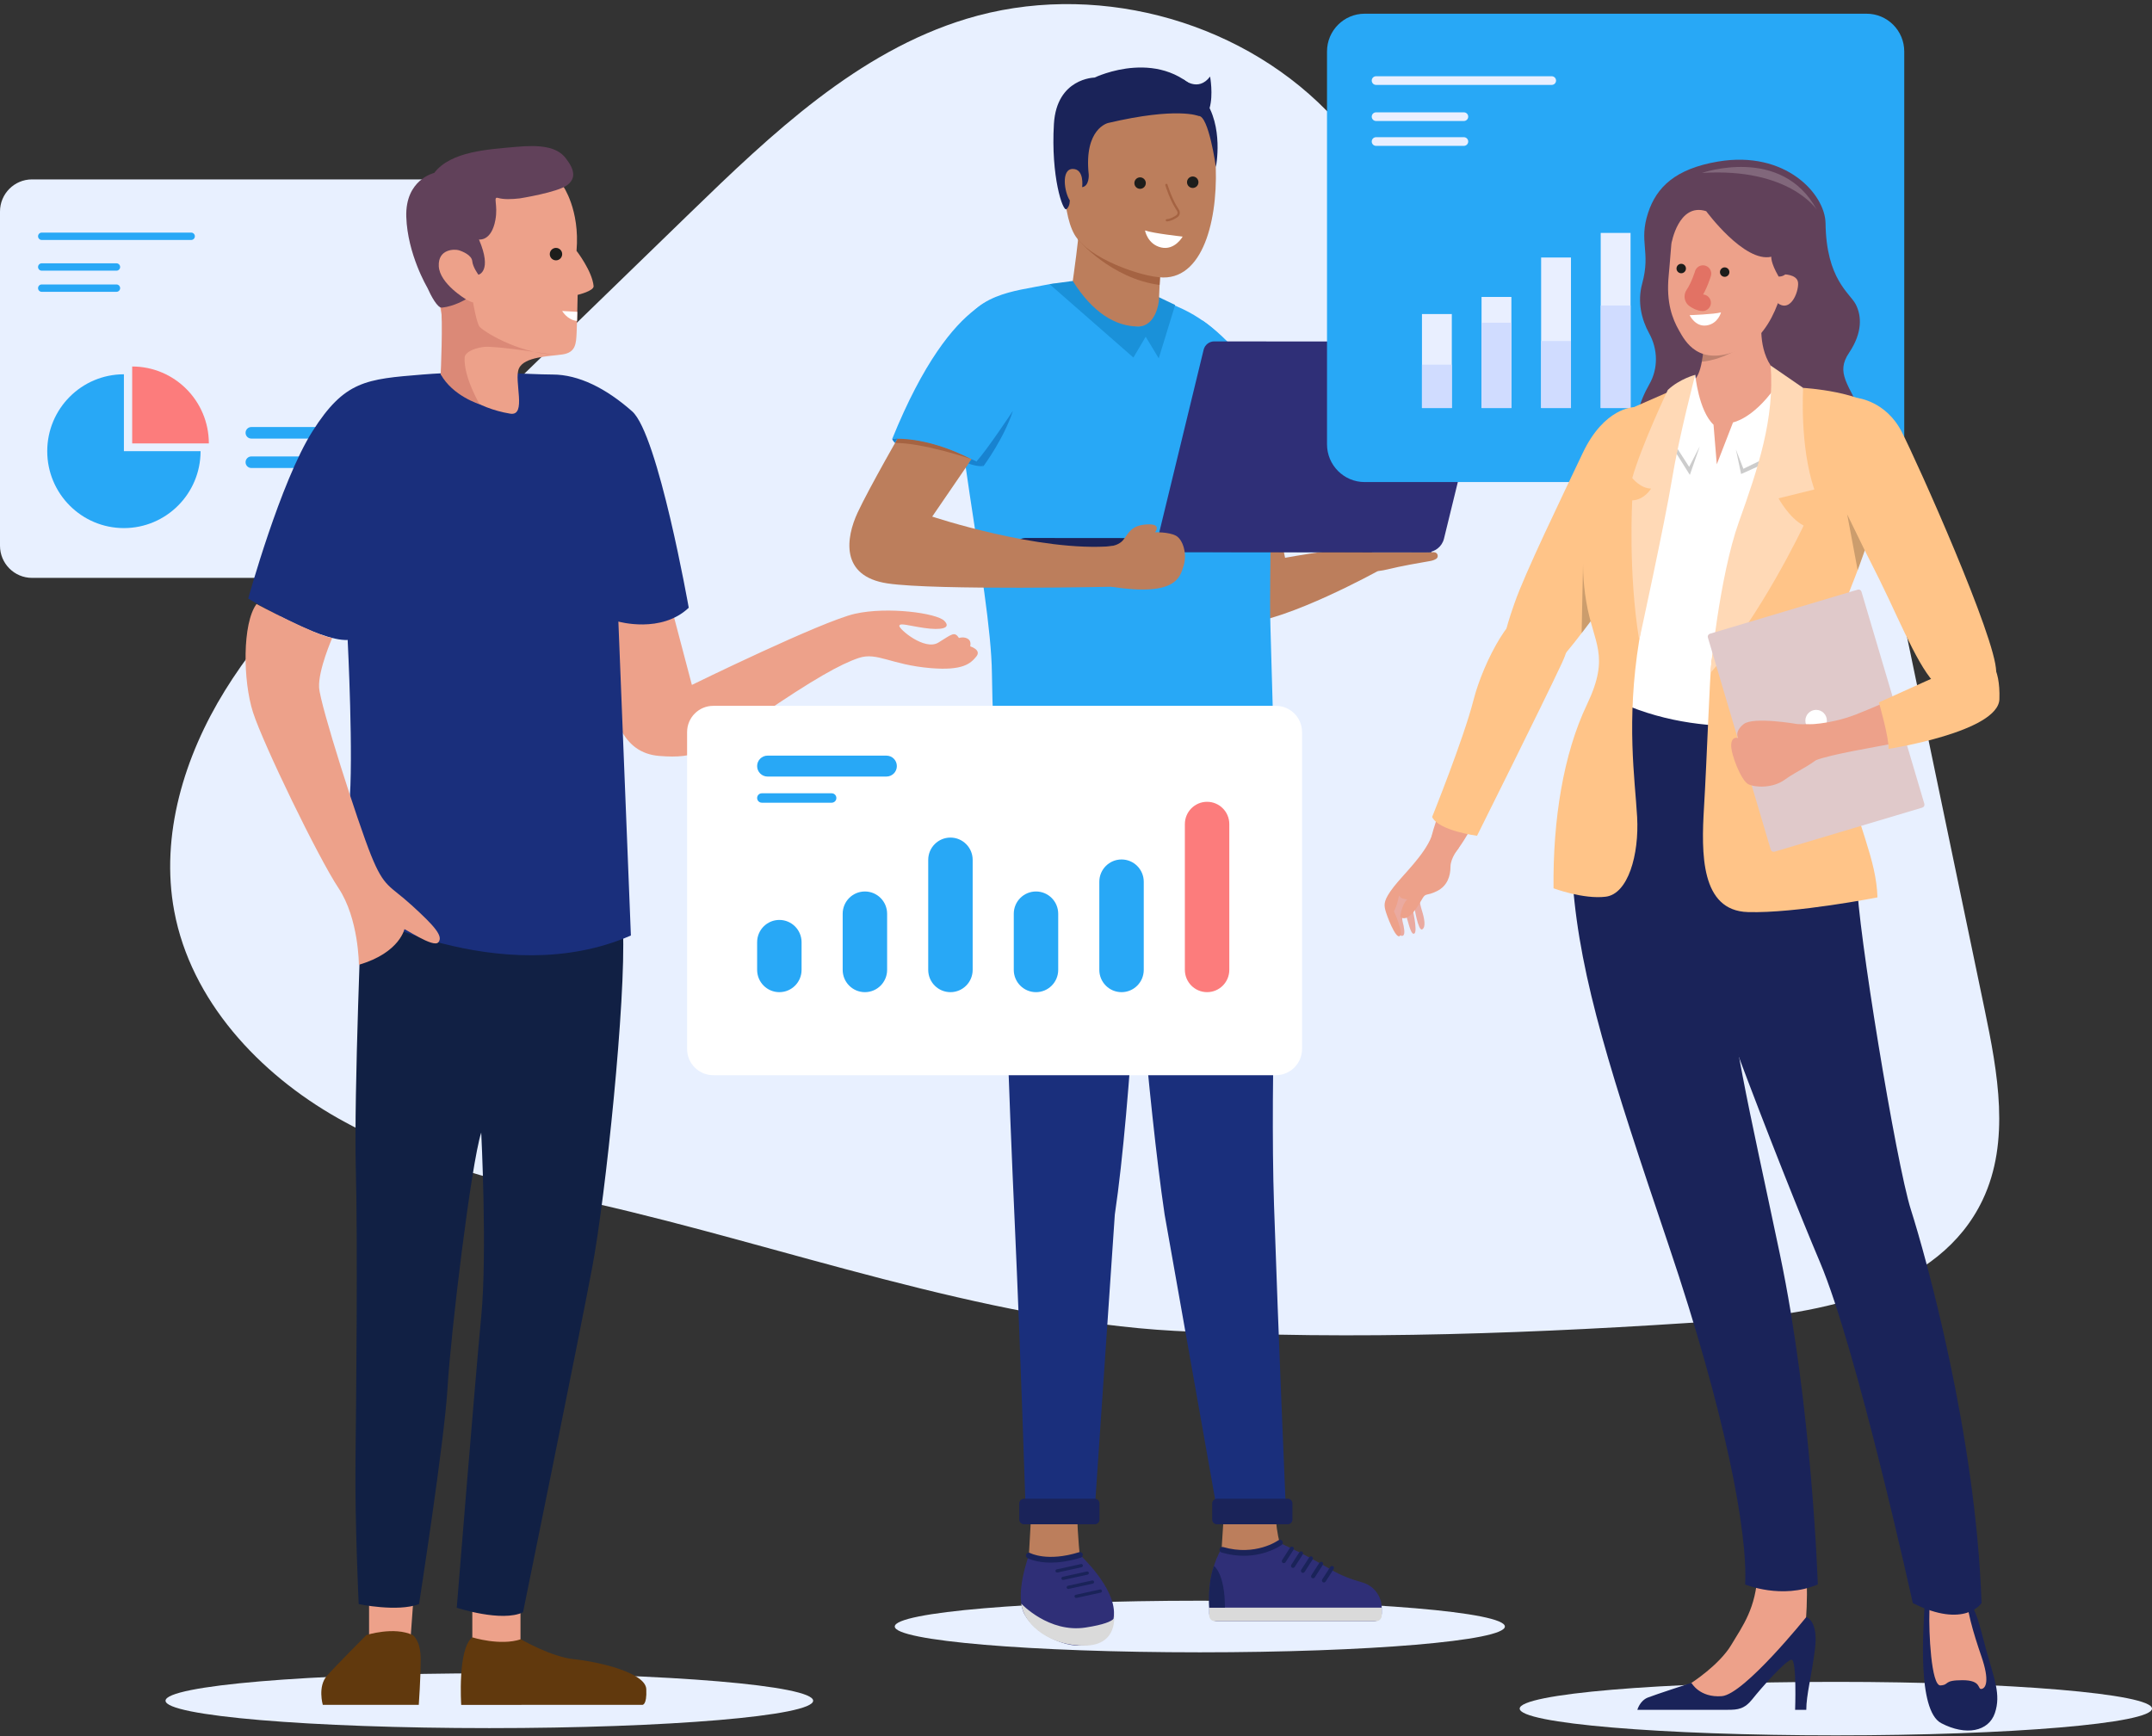 <svg xmlns="http://www.w3.org/2000/svg" width="435" height="351" viewBox="0 0 435 351" fill="none"><rect x="0" y="0" width="435" height="351" fill="#333333" stroke="none"/><g clip-path="url(#clip0_13596_4476)"><path d="M120.37 243.309C102.482 239.257 84.305 235.098 68.326 226.069C52.349 217.041 38.596 202.281 35.22 184.196C32.356 168.853 37.265 152.872 45.467 139.608C53.669 126.344 64.972 115.347 76.155 104.495C97.25 84.026 118.347 63.557 139.442 43.088C155.964 27.057 173.366 10.494 195.362 3.807C220.556 -3.853 249.706 3.591 268.185 22.401C277.865 32.255 285.225 45.227 297.809 50.883C314.375 58.329 334.669 50.601 351.4 57.663C370.636 65.783 377.258 89.281 381.526 109.777C388.07 141.196 394.614 172.615 401.158 204.034C403.827 216.847 406.382 230.749 400.771 242.566C391.984 261.073 368.16 265.602 347.777 267.015C311.573 269.526 273.568 271.018 237.393 269.052C199.011 266.966 157.88 251.805 120.37 243.31V243.309Z" fill="#E8F0FF"></path><path d="M92.801 36.268H6.475C2.899 36.268 0 39.176 0 42.764V110.331C0 113.919 2.899 116.827 6.475 116.827H92.801C96.376 116.827 99.275 113.919 99.275 110.331V42.764C99.275 39.176 96.376 36.268 92.801 36.268Z" fill="#E8F0FF"></path><path d="M38.648 48.513H8.435C8.025 48.513 7.692 48.179 7.692 47.768C7.692 47.357 8.025 47.023 8.435 47.023H38.647C39.057 47.023 39.389 47.357 39.389 47.768C39.389 48.179 39.057 48.513 38.647 48.513H38.648Z" fill="#28A8F6"></path><path d="M23.542 54.721H8.435C8.025 54.721 7.692 54.388 7.692 53.976C7.692 53.565 8.025 53.231 8.435 53.231H23.541C23.951 53.231 24.283 53.565 24.283 53.976C24.283 54.388 23.951 54.721 23.541 54.721H23.542Z" fill="#28A8F6"></path><path d="M85.91 88.667H50.804C50.16 88.667 49.639 88.144 49.639 87.499C49.639 86.853 50.16 86.33 50.804 86.33H85.91C86.554 86.33 87.076 86.853 87.076 87.499C87.076 88.144 86.554 88.667 85.91 88.667Z" fill="#28A8F6"></path><path d="M74.501 94.613H50.804C50.16 94.613 49.639 94.09 49.639 93.444C49.639 92.799 50.16 92.275 50.804 92.275H74.501C75.144 92.275 75.666 92.799 75.666 93.444C75.666 94.09 75.144 94.613 74.501 94.613Z" fill="#28A8F6"></path><path d="M23.542 58.998H8.435C8.025 58.998 7.692 58.665 7.692 58.253C7.692 57.842 8.025 57.508 8.435 57.508H23.541C23.951 57.508 24.283 57.842 24.283 58.253C24.283 58.665 23.951 58.998 23.541 58.998H23.542Z" fill="#28A8F6"></path><path d="M25.046 75.667C16.488 75.667 9.55 82.628 9.55 91.214C9.55 99.8 16.488 106.761 25.046 106.761C33.603 106.761 40.541 99.8 40.541 91.214H25.046V75.667Z" fill="#28A8F6"></path><path d="M26.721 74.092V89.639H42.216C42.216 81.053 35.279 74.092 26.721 74.092Z" fill="#FC7C7C"></path><path d="M98.914 349.364C135.063 349.364 164.368 346.884 164.368 343.825C164.368 340.766 135.063 338.286 98.914 338.286C62.765 338.286 33.46 340.766 33.46 343.825C33.46 346.884 62.765 349.364 98.914 349.364Z" fill="#E8F0FF"></path><path d="M135.719 122.777L139.855 138.464C139.855 138.464 166.18 125.571 172.827 124.08C179.474 122.588 189.327 123.951 190.872 125.502C192.418 127.053 190.134 127.43 186.889 126.965C183.643 126.499 181.942 125.879 181.787 126.499C181.633 127.119 186.889 131.617 189.671 129.911C192.454 128.206 192.917 127.585 193.846 128.981C193.846 128.981 194.983 128.583 195.809 129.271C196.365 129.733 196.117 130.669 196.117 130.669C196.117 130.669 198.47 131.37 197.345 132.731C196.205 134.111 194.7 135.622 188.11 135.07C180.076 134.398 177.304 131.774 173.594 133.014C169.884 134.255 164.34 137.361 153.673 144.65C143.006 151.94 140.733 153.426 133.267 152.826C125.8 152.226 123.353 145.031 122.581 134.215C121.808 123.398 121.653 118.591 121.653 118.591L134.329 117.195L135.72 122.779L135.719 122.777Z" fill="#EDA18A"></path><path d="M95.472 332.797V324.112L105.21 324.809V333.185L95.472 332.797Z" fill="#EDA18A"></path><path d="M95.471 331.014C95.471 331.014 101.114 332.797 105.288 331.401C105.288 331.401 111.394 334.969 116.031 335.434C120.669 335.9 130.485 338.072 130.64 341.483C130.795 344.896 129.79 344.663 129.79 344.663L93.229 344.666C93.229 344.666 92.457 333.341 95.471 331.014Z" fill="#61390D"></path><path d="M83.569 323.258L82.796 333.882H74.603V323.258H83.569Z" fill="#EDA18A"></path><path d="M74.061 330.548C74.061 330.548 79.627 328.764 83.413 330.548C83.413 330.548 85.037 331.556 85.037 335.433C85.037 339.311 84.651 344.665 84.651 344.665H65.25C65.25 344.665 64.168 340.939 66.101 338.768C68.033 336.597 74.061 330.548 74.061 330.548Z" fill="#61390D"></path><path d="M73.16 182.012C73.16 182.012 71.51 221.098 71.923 236.194C72.335 251.29 71.997 283.346 71.856 295.547C71.717 307.748 72.508 324.292 72.508 324.292C72.508 324.292 80.373 325.947 84.701 324.292C84.701 324.292 89.854 291.204 90.473 280.451C91.091 269.697 95.214 235.368 97.274 228.956C97.274 228.956 98.511 253.359 97.274 266.181C96.037 279.003 92.327 325.027 92.327 325.027C92.327 325.027 101.397 328.015 105.725 325.946C105.725 325.946 117.061 270.316 119.742 256.047C122.421 241.777 126.543 202.071 125.926 188.008L73.16 182.011V182.012Z" fill="#112044"></path><path d="M127.527 189.127L124.998 125.658C124.998 125.658 133.655 128.139 139.221 122.866C139.221 122.866 133.037 87.813 127.781 83.16C122.525 78.507 116.96 75.716 111.704 75.716C106.448 75.716 96.864 74.785 85.424 75.716C73.985 76.646 69.656 76.957 63.163 87.193C56.67 97.43 50.178 121.005 50.178 121.005C50.178 121.005 64.4 129.691 70.275 129.38C70.275 129.38 71.512 153.576 70.583 162.882C69.656 172.189 70.895 183.716 70.895 183.716C70.895 183.716 101.247 200.604 127.527 189.126V189.127Z" fill="#1A2F7C"></path><path d="M67.156 128.973C67.156 128.973 64.297 135.481 64.503 138.997C64.709 142.513 72.342 166.327 75.021 172.945C77.701 179.562 78.726 178.911 83.259 183.047C87.794 187.183 89.648 189.252 88.619 190.492C87.588 191.733 81.817 187.597 80.786 187.39C79.755 187.183 81.817 187.597 81.817 187.597C81.817 187.597 80.993 192.56 72.542 195.042C72.542 195.042 72.542 185.735 68.419 179.532C64.297 173.327 53.204 150.422 51.142 144.011C49.081 137.6 48.974 125.998 51.851 122.114C51.851 122.114 64.039 128.567 67.156 128.974V128.973Z" fill="#EDA18A"></path><path d="M113.771 37.535C113.771 37.535 117.251 42.365 116.539 50.709C116.539 50.709 119.704 54.794 119.989 57.834C120.082 58.831 116.763 59.613 116.763 59.613C116.763 59.613 116.661 65.109 116.556 67.285C116.451 69.461 116.387 71.246 113.727 71.652C111.067 72.058 105.979 72.072 104.895 74.495C103.812 76.917 106.572 84.205 103.12 83.627C96.282 82.484 91.878 78.917 89.081 75.661C89.081 75.661 90.994 64.356 87.542 57.952C84.09 51.547 82.756 42.236 88.524 37.979C94.294 33.722 109.516 29.967 113.771 37.534V37.535Z" fill="#EDA18A"></path><path d="M112.384 52.633C113.077 52.633 113.639 52.069 113.639 51.374C113.639 50.678 113.077 50.115 112.384 50.115C111.691 50.115 111.129 50.678 111.129 51.374C111.129 52.069 111.691 52.633 112.384 52.633Z" fill="#1D1D1B"></path><path d="M116.688 63.043L113.639 62.87C113.639 62.87 114.685 64.71 116.64 64.883L116.688 63.043Z" fill="white"></path><path d="M94.178 60.498C94.178 60.498 95.236 61.095 95.626 61.136C95.626 61.136 96.319 65.248 96.933 66.041C97.547 66.834 104.204 71.235 112.037 71.734C112.037 71.734 100.141 69.839 97.779 70.138C95.417 70.438 93.979 71.382 93.924 72.251C93.672 76.187 96.947 81.724 96.947 81.724C96.947 81.724 91.524 80.085 89.08 75.661C89.08 75.661 89.577 64.876 89.108 61.517C88.64 58.157 94.178 60.497 94.178 60.497V60.498Z" fill="#DB8977"></path><path d="M114.318 31.933C112.538 29.671 109.278 29.219 104.085 29.708C98.89 30.198 91.135 30.541 87.771 34.959C87.771 34.959 81.882 36.287 82.126 43.844C82.371 51.402 86.356 58.104 86.356 58.104C87.151 59.888 88.447 62.282 89.325 62.194C91.849 61.937 94.177 60.499 94.177 60.499C94.177 60.499 88.872 57.364 88.695 53.822C88.518 50.281 91.916 50.348 92.709 50.582C93.502 50.817 95.345 51.571 95.46 52.797C95.575 54.024 96.713 55.543 96.713 55.543C96.713 55.543 99.581 54.886 96.817 48.417C96.817 48.417 99.335 48.858 100.14 44.449C100.701 41.379 99.597 39.703 100.656 40.01C101.812 40.346 103.377 40.295 105.057 40.106C105.057 40.106 112.708 38.901 114.668 37.413C116.521 36.005 116.098 34.196 114.318 31.934V31.933Z" fill="#61415A"></path><path d="M242.53 334.041C276.585 334.041 304.193 331.705 304.193 328.823C304.193 325.941 276.585 323.605 242.53 323.605C208.475 323.605 180.867 325.941 180.867 328.823C180.867 331.705 208.475 334.041 242.53 334.041Z" fill="#E8F0FF"></path><path d="M239.526 89.904C239.526 89.904 245.484 126.419 251.354 126.043C260.37 125.468 278.474 115.466 278.474 115.466C278.474 115.466 278.441 111.69 276.408 110.905C274.375 110.121 259.761 112.764 259.761 112.764L254.714 88.536L239.526 89.903V89.904Z" fill="#BC7E5C"></path><path d="M289.888 111.646C290.612 111.646 290.907 112.612 290.289 112.99C289.981 113.177 289.595 113.334 289.112 113.415C287.236 113.729 283.066 114.46 280.565 115.088C278.064 115.715 274.206 115.924 273.372 114.564C272.539 113.204 273.372 111.629 273.372 111.629L289.889 111.643L289.888 111.646Z" fill="#BC7E5C"></path><path d="M230.637 178.872C230.637 178.872 228.762 222.561 225.347 245.538L221.358 304.135H207.283C207.283 304.135 206.282 272.919 205.136 247.644C203.991 222.368 202.263 179.626 203.217 163.734L235.577 164.327L230.635 178.872H230.637Z" fill="#1A2F7C"></path><path d="M208.445 306.05L207.809 317.412L218.369 315.434C218.369 315.434 217.796 310.646 217.732 305.605L208.444 306.051L208.445 306.05Z" fill="#BC7E5C"></path><path d="M259.069 313.136C259.069 313.136 257.542 309.434 257.924 303.307H247.619C247.619 303.307 246.872 312.642 246.808 316.216L259.069 313.137V313.136Z" fill="#BC7E5C"></path><path d="M246.791 313.263C246.791 313.263 251.371 314.987 258.56 311.859C258.56 311.859 264.221 314.413 268.865 317.221C271.005 318.515 273.387 319.362 275.335 319.899C277.672 320.543 279.298 322.657 279.298 325.087V326.22C279.298 327.065 278.614 327.751 277.771 327.751H245.964C245.121 327.751 244.437 327.065 244.437 326.22V322.71C244.437 322.71 244.183 318.05 246.791 313.263Z" fill="#2F2F77"></path><path d="M244.438 325.007H279.298V326.613C279.298 327.241 278.79 327.751 278.163 327.751H245.571C244.945 327.751 244.437 327.241 244.437 326.613V325.007H244.438Z" fill="#DADADA"></path><path d="M261.475 313.297C261.596 313.109 261.542 312.857 261.354 312.735C261.165 312.613 260.914 312.667 260.793 312.856L259.164 315.391C259.042 315.58 259.096 315.831 259.285 315.953C259.473 316.075 259.724 316.021 259.845 315.832L261.475 313.297Z" fill="#1A2359"></path><path d="M263.333 314.255C263.454 314.066 263.4 313.814 263.212 313.692C263.024 313.571 262.773 313.625 262.651 313.814L261.022 316.348C260.901 316.537 260.955 316.789 261.143 316.911C261.331 317.033 261.582 316.978 261.704 316.789L263.333 314.255Z" fill="#1A2359"></path><path d="M265.338 315.26C265.459 315.071 265.405 314.819 265.217 314.697C265.029 314.575 264.778 314.63 264.656 314.819L263.027 317.353C262.906 317.542 262.96 317.794 263.148 317.916C263.336 318.037 263.587 317.983 263.709 317.794L265.338 315.26Z" fill="#1A2359"></path><path d="M267.392 316.36C267.513 316.171 267.459 315.919 267.271 315.798C267.082 315.676 266.831 315.73 266.71 315.919L265.081 318.453C264.959 318.642 265.013 318.894 265.202 319.016C265.39 319.138 265.641 319.083 265.762 318.895L267.392 316.36Z" fill="#1A2359"></path><path d="M269.585 317.205C269.706 317.016 269.652 316.764 269.464 316.643C269.276 316.521 269.025 316.575 268.903 316.764L267.274 319.298C267.153 319.487 267.207 319.739 267.395 319.861C267.583 319.983 267.834 319.928 267.956 319.74L269.585 317.205Z" fill="#1A2359"></path><path d="M245.379 316.582C245.379 316.582 247.602 318.018 247.602 325.007H244.437C244.437 325.007 243.996 320.568 245.379 316.582Z" fill="#1A2359"></path><path d="M251.413 314.519C250.051 314.519 248.544 314.336 246.917 313.863C246.613 313.774 246.437 313.455 246.526 313.15C246.614 312.845 246.932 312.669 247.237 312.757C253.809 314.667 258.352 311.426 258.399 311.394C258.654 311.207 259.014 311.264 259.201 311.52C259.387 311.778 259.33 312.137 259.074 312.325C258.918 312.439 256 314.52 251.416 314.52L251.413 314.519Z" fill="#1A2359"></path><path d="M208 314.348C208 314.348 212.389 316.391 218.305 314.348C218.305 314.348 225.43 320.858 225.175 326.379C224.921 331.9 221.931 332.411 218.496 332.666C215.06 332.922 209.272 330.305 207.109 326.379C204.946 322.453 207.999 314.348 207.999 314.348H208Z" fill="#2F2F77"></path><path d="M212.402 315.905C209.371 315.905 207.773 315.03 207.672 314.974C207.396 314.818 207.298 314.466 207.454 314.189C207.609 313.912 207.956 313.814 208.233 313.969C208.286 313.998 211.702 315.807 218.134 313.797C218.435 313.702 218.758 313.873 218.853 314.175C218.948 314.48 218.777 314.802 218.476 314.897C216.05 315.654 214.022 315.904 212.402 315.904V315.905Z" fill="#1A2359"></path><path d="M218.499 316.199L213.603 317.269C213.428 317.307 213.316 317.481 213.354 317.657C213.392 317.833 213.566 317.944 213.742 317.906L218.637 316.837C218.813 316.798 218.924 316.625 218.886 316.449C218.848 316.273 218.675 316.161 218.499 316.199Z" fill="#1A2359"></path><path d="M219.707 317.7L214.811 318.769C214.636 318.808 214.524 318.981 214.562 319.157C214.6 319.333 214.774 319.445 214.95 319.406L219.845 318.337C220.021 318.299 220.132 318.125 220.094 317.949C220.056 317.773 219.883 317.662 219.707 317.7Z" fill="#1A2359"></path><path d="M220.762 319.518L215.867 320.587C215.691 320.625 215.58 320.799 215.618 320.975C215.656 321.151 215.83 321.263 216.005 321.224L220.901 320.155C221.076 320.117 221.188 319.943 221.15 319.767C221.112 319.591 220.938 319.479 220.762 319.518Z" fill="#1A2359"></path><path d="M222.352 321.337L217.457 322.406C217.281 322.444 217.17 322.618 217.208 322.794C217.246 322.97 217.419 323.081 217.595 323.043L222.491 321.974C222.666 321.935 222.778 321.762 222.74 321.586C222.701 321.41 222.528 321.298 222.352 321.337Z" fill="#1A2359"></path><path d="M206.435 324.199C206.435 324.199 212.007 330.177 219.449 329.028C226.892 327.879 225.175 326.379 225.175 326.379C225.175 326.379 226.129 332.509 219.449 332.683C212.77 332.857 207.033 328.879 206.435 324.199Z" fill="#DADADA"></path><path d="M221.289 302.987H206.987C206.457 302.987 206.027 303.418 206.027 303.95V307.194C206.027 307.726 206.457 308.157 206.987 308.157H221.289C221.819 308.157 222.249 307.726 222.249 307.194V303.95C222.249 303.418 221.819 302.987 221.289 302.987Z" fill="#1A2359"></path><path d="M228.968 181.173C228.968 181.173 231.998 222.561 235.414 245.539L245.802 304.137H259.877C259.877 304.137 258.403 269.818 257.528 243.618C256.66 217.573 258.496 179.628 257.542 163.735L225.182 164.328L228.969 181.174L228.968 181.173Z" fill="#1A2F7C"></path><path d="M245.99 308.157H260.291C260.821 308.157 261.251 307.726 261.251 307.194V303.95C261.251 303.418 260.821 302.987 260.291 302.987H245.99C245.459 302.987 245.03 303.418 245.03 303.95V307.194C245.03 307.726 245.459 308.157 245.99 308.157Z" fill="#1A2359"></path><path d="M243.031 64.779C243.031 64.779 254.406 71.794 261.276 90.272C261.276 90.272 257.363 99.942 248.966 102.527C248.966 102.527 222.591 74.422 243.031 64.779Z" fill="#28A8F6"></path><path d="M251.882 75.409C251.882 75.409 258.317 89.343 259.017 100.482L251.882 101.664V75.408V75.409Z" fill="#1883D0"></path><path d="M227.985 59.349C220.413 58.342 216.328 56.517 210.986 57.666C205.642 58.814 196.077 59.349 193.825 68.157C190.938 79.448 200.313 118.898 200.505 136.131C200.667 150.788 201.865 160.18 202.219 165.413C202.275 166.225 202.934 166.859 203.745 166.885L255.908 167.488C256.975 167.5 257.842 166.632 257.828 165.561C257.743 159.353 257.438 148.384 256.804 126.748C256.04 100.707 262.529 63.943 227.987 59.348L227.985 59.349Z" fill="#28A8F6"></path><path d="M217.595 56.697L212.145 57.435L229.107 72.284L231.587 68.071L234.226 72.443L237.539 61.648L233.94 59.933C233.94 59.933 233.495 66.028 230.06 66.006C225.192 65.974 217.594 56.697 217.594 56.697H217.595Z" fill="#1A91D9"></path><path d="M230.062 66.005C225.468 65.998 220.84 63.178 216.849 56.797C216.849 56.797 218.224 47.175 218.277 44.403L235.007 45.996C235.007 45.996 234.276 59.514 234.276 60.455C234.276 61.397 233.509 66.01 230.062 66.004V66.005Z" fill="#BC7E5C"></path><path d="M218.276 44.404L217.926 48.467C217.926 48.467 224.585 56.326 234.399 57.605L235.005 45.998L218.276 44.405V44.404Z" fill="#A56342"></path><path d="M235.109 56.099C230.941 56.048 220.025 52.326 217.196 47.414C214.367 42.503 214.784 30.686 215.513 26.502C216.243 22.319 220.516 16.986 229.168 16.986C237.819 16.986 244.819 20.333 245.645 31.731C246.47 43.13 243.656 56.203 235.108 56.099H235.109Z" fill="#BC7E5C"></path><path d="M242.285 23.45C242.285 23.45 237.985 21.568 223.991 24.862C223.991 24.862 219.067 25.96 220.073 35.292C220.073 35.292 220.23 37.606 218.744 37.841C218.744 37.841 219.249 34.155 216.846 34.155C214.443 34.155 215.147 38.861 216.241 40.508C216.241 40.508 216.301 41.705 215.568 42.282C214.834 42.86 212.402 35.639 213.036 25.055C213.593 15.762 221.254 15.684 221.254 15.684C221.254 15.684 235.169 8.94 243.377 19.998C247.45 25.486 245.78 33.761 245.78 33.761C245.78 33.761 244.315 23.293 242.282 23.449L242.285 23.45Z" fill="#1A2359"></path><path d="M239.15 16.001C239.15 16.001 242.154 18.717 244.604 15.475C244.604 15.475 245.285 19.133 244.501 21.854C243.717 24.574 239.063 18.357 239.15 16.001Z" fill="#1A2359"></path><path d="M241.096 37.998C241.735 37.998 242.252 37.479 242.252 36.838C242.252 36.198 241.735 35.679 241.096 35.679C240.458 35.679 239.94 36.198 239.94 36.838C239.94 37.479 240.458 37.998 241.096 37.998Z" fill="#1D1D1B"></path><path d="M230.455 38.175C231.093 38.175 231.611 37.655 231.611 37.015C231.611 36.374 231.093 35.855 230.455 35.855C229.816 35.855 229.299 36.374 229.299 37.015C229.299 37.655 229.816 38.175 230.455 38.175Z" fill="#1D1D1B"></path><path d="M239.064 47.83C239.064 47.83 233.128 47.19 231.448 46.589C231.448 46.589 231.939 49.377 234.7 50.028C237.461 50.678 239.063 47.83 239.063 47.83H239.064Z" fill="white"></path><path d="M235.865 44.756H235.867C236.602 44.748 237.435 44.291 238.006 43.91C238.247 43.748 238.41 43.502 238.465 43.216C238.523 42.922 238.46 42.623 238.291 42.372C236.88 40.292 236.005 37.349 235.996 37.32C235.96 37.199 235.833 37.128 235.712 37.165C235.591 37.201 235.521 37.329 235.557 37.45C235.593 37.573 236.462 40.489 237.913 42.629C238.013 42.779 238.051 42.955 238.017 43.128C237.985 43.293 237.891 43.435 237.752 43.528C237.234 43.875 236.486 44.29 235.863 44.297C235.736 44.298 235.635 44.402 235.636 44.528C235.637 44.654 235.74 44.756 235.865 44.756Z" fill="#A56342"></path><path d="M289.344 111.645L204.568 111.571C204.57 110.019 205.827 108.761 207.373 108.762L289.345 108.834L289.343 111.645L289.344 111.645Z" fill="#1A2359"></path><path d="M233.368 111.599L243.297 70.711C243.539 69.715 244.428 69.016 245.449 69.017L299.656 69.063C300.658 69.063 301.395 70.007 301.156 70.985L291.883 108.9C291.489 110.514 290.046 111.649 288.388 111.647L233.368 111.599Z" fill="#2F2F77"></path><path d="M182.714 86.401C182.714 86.401 190.009 86.291 196.886 92.095L188.438 104.435C188.438 104.435 210.096 111.669 224.93 110.401L225.872 118.602C225.872 118.602 189.06 119.393 179.395 117.945C169.73 116.496 171.02 108.649 173.364 103.612C175.709 98.575 182.714 86.401 182.714 86.401Z" fill="#BC7E5C"></path><path d="M223.749 110.483C223.749 110.483 225.952 110.546 227.068 109.134C228.185 107.722 228.65 106.202 231.826 106.018C235.002 105.833 233.47 107.602 233.47 107.602C233.47 107.602 236.202 107.528 237.657 108.276C239.113 109.024 239.997 111.946 239.265 114.322C238.533 116.698 237.794 120.643 224.685 118.626L223.75 110.484L223.749 110.483Z" fill="#BC7E5C"></path><path d="M196.385 92.826C196.385 92.826 186.572 89.497 180.921 89.548L181.453 88.61C181.453 88.61 187.681 88.301 196.385 92.826Z" fill="#A56342"></path><path d="M204.364 59.715C204.364 59.715 192.927 57.698 180.347 88.739C180.347 88.739 188.118 87.855 198.832 94.192C198.832 94.192 208.783 76.912 209.718 70.205C210.653 63.498 204.364 59.715 204.364 59.715Z" fill="#28A8F6"></path><path d="M197.341 93.341L198.831 94.192C198.831 94.192 202.942 88.645 204.739 83.076C204.739 83.076 199.485 91.004 197.341 93.343V93.341Z" fill="#1883D0"></path><path d="M196.385 92.826C196.385 92.826 198.136 93.569 198.832 94.19C198.832 94.19 197.893 94.47 195.773 93.72L196.386 92.826H196.385Z" fill="#1883D0"></path><path d="M180.347 88.737C180.347 88.737 180.458 89.15 180.921 89.548L181.453 88.61L180.347 88.737Z" fill="#1883D0"></path><path d="M377.31 2.772H275.85C271.647 2.772 268.239 6.191 268.239 10.408V89.82C268.239 94.037 271.647 97.456 275.85 97.456H377.31C381.513 97.456 384.92 94.037 384.92 89.82V10.408C384.92 6.191 381.513 2.772 377.31 2.772Z" fill="#28A8F6"></path><path d="M313.663 17.165H278.153C277.671 17.165 277.28 16.773 277.28 16.289C277.28 15.805 277.671 15.413 278.153 15.413H313.663C314.145 15.413 314.536 15.805 314.536 16.289C314.536 16.773 314.145 17.165 313.663 17.165Z" fill="#E9EFFF"></path><path d="M295.908 24.461H278.153C277.671 24.461 277.28 24.069 277.28 23.585C277.28 23.101 277.671 22.709 278.153 22.709H295.908C296.39 22.709 296.781 23.101 296.781 23.585C296.781 24.069 296.39 24.461 295.908 24.461Z" fill="#E9EFFF"></path><path d="M295.908 29.489H278.153C277.671 29.489 277.28 29.096 277.28 28.613C277.28 28.129 277.671 27.737 278.153 27.737H295.908C296.39 27.737 296.781 28.129 296.781 28.613C296.781 29.096 296.39 29.489 295.908 29.489Z" fill="#E9EFFF"></path><path d="M365.73 55.517H359.695V82.49H365.73V55.517Z" fill="#E9EFFF"></path><path d="M365.73 75.066H359.695V82.49H365.73V75.066Z" fill="#D0DCFF"></path><path d="M353.686 50.468H347.651V82.49H353.686V50.468Z" fill="#E9EFFF"></path><path d="M353.686 70.663H347.651V82.49H353.686V70.663Z" fill="#D0DCFF"></path><path d="M341.641 44.224H335.606V82.49H341.641V44.224Z" fill="#E9EFFF"></path><path d="M341.641 63.489H335.606V82.49H341.641V63.489Z" fill="#D0DCFF"></path><path d="M329.597 47.089H323.562V82.49H329.597V47.089Z" fill="#E9EFFF"></path><path d="M329.597 61.761H323.562V82.49H329.597V61.761Z" fill="#D0DCFF"></path><path d="M317.553 52.059H311.519V82.49H317.553V52.059Z" fill="#E9EFFF"></path><path d="M317.553 68.942H311.519V82.49H317.553V68.942Z" fill="#D0DCFF"></path><path d="M305.51 60.033H299.476V82.49H305.51V60.033Z" fill="#E9EFFF"></path><path d="M305.51 65.247H299.476V82.491H305.51V65.247Z" fill="#D0DCFF"></path><path d="M293.466 63.489H287.432V82.49H293.466V63.489Z" fill="#E9EFFF"></path><path d="M293.466 73.72H287.432V82.49H293.466V73.72Z" fill="#D0DCFF"></path><path d="M257.903 142.696H144.177C141.256 142.696 138.888 145.072 138.888 148.003V212.059C138.888 214.99 141.256 217.367 144.177 217.367H257.903C260.824 217.367 263.192 214.99 263.192 212.059V148.003C263.192 145.072 260.824 142.696 257.903 142.696Z" fill="white"></path><path d="M162.028 190.485C162.028 187.996 160.017 185.978 157.536 185.978C155.056 185.978 153.045 187.996 153.045 190.485V196.072C153.045 198.561 155.056 200.579 157.536 200.579C160.017 200.579 162.028 198.561 162.028 196.072V190.485Z" fill="#28A8F6"></path><path d="M179.32 184.731C179.32 182.242 177.309 180.225 174.828 180.225C172.348 180.225 170.337 182.242 170.337 184.731V196.072C170.337 198.562 172.348 200.579 174.828 200.579C177.309 200.579 179.32 198.562 179.32 196.072V184.731Z" fill="#28A8F6"></path><path d="M213.904 184.731C213.904 182.242 211.894 180.225 209.413 180.225C206.933 180.225 204.922 182.242 204.922 184.731V196.072C204.922 198.562 206.933 200.579 209.413 200.579C211.894 200.579 213.904 198.562 213.904 196.072V184.731Z" fill="#28A8F6"></path><path d="M231.196 178.261C231.196 175.772 229.185 173.754 226.704 173.754C224.224 173.754 222.213 175.772 222.213 178.261V196.072C222.213 198.561 224.224 200.579 226.704 200.579C229.185 200.579 231.196 198.561 231.196 196.072V178.261Z" fill="#28A8F6"></path><path d="M248.488 166.602C248.488 164.113 246.478 162.096 243.997 162.096C241.517 162.096 239.506 164.113 239.506 166.602V196.071C239.506 198.56 241.517 200.578 243.997 200.578C246.478 200.578 248.488 198.56 248.488 196.071V166.602Z" fill="#FC7C7C"></path><path d="M196.612 173.836C196.612 171.347 194.601 169.329 192.12 169.329C189.64 169.329 187.629 171.347 187.629 173.836V196.072C187.629 198.562 189.64 200.579 192.12 200.579C194.601 200.579 196.612 198.562 196.612 196.072V173.836Z" fill="#28A8F6"></path><path d="M179.181 152.762H155.153C153.989 152.762 153.045 153.709 153.045 154.877C153.045 156.045 153.989 156.992 155.153 156.992H179.181C180.345 156.992 181.288 156.045 181.288 154.877C181.288 153.709 180.345 152.762 179.181 152.762Z" fill="#28A8F6"></path><path d="M168.115 160.375H153.994C153.47 160.375 153.045 160.801 153.045 161.327C153.045 161.853 153.47 162.279 153.994 162.279H168.115C168.639 162.279 169.063 161.853 169.063 161.327C169.063 160.801 168.639 160.375 168.115 160.375Z" fill="#28A8F6"></path><path d="M371.094 350.829C406.389 350.829 435 348.408 435 345.421C435 342.435 406.389 340.014 371.094 340.014C335.8 340.014 307.188 342.435 307.188 345.421C307.188 348.408 335.8 350.829 371.094 350.829Z" fill="#E8F0FF"></path><path d="M347.3 32.655C338.659 34.114 334.848 37.841 333.153 42.996C331.189 48.965 333.738 50.772 331.946 57.337C330.938 61.029 331.819 64.607 333.359 67.398C335.129 70.604 335.218 74.489 333.401 77.668C331.494 81.001 329.855 85.588 330.834 90.684C332.814 100.984 363.432 110.366 370.349 104.44C377.265 98.514 379.893 91.273 376.759 84.424C373.625 77.575 371.001 75.43 373.766 71.321C376.53 67.212 376.298 63.817 375.116 61.532C373.935 59.245 369.167 56.501 369.011 45.142C368.93 39.231 360.916 30.359 347.3 32.658V32.655Z" fill="#61415A"></path><path d="M393.806 321.236C391.128 321.162 389.114 321.766 388.996 325.139C388.877 328.512 387.399 345.75 392.397 348.365C397.396 350.978 401.974 350.06 403.241 346.317C404.509 342.573 403.098 339.393 401.515 333.671C399.932 327.949 398.947 321.378 393.806 321.237V321.236Z" fill="#1A2359"></path><path d="M389.3 314.736C389.3 314.736 390.145 322.012 390.004 325.899C389.863 329.784 390.355 340.876 392.257 340.735C394.158 340.593 392.75 339.676 396.693 339.676C400.636 339.676 399.674 341.583 400.542 341.441C401.411 341.3 402.209 339.817 400.542 334.942C398.876 330.067 397.397 325.263 397.327 320.883C397.257 316.503 397.538 312.194 393.596 311.981C389.652 311.77 389.301 314.736 389.301 314.736H389.3Z" fill="#EDA18A"></path><path d="M341.906 340.214C341.906 340.214 347.479 336.651 349.925 332.593C352.371 328.535 354.911 325.137 355.287 318.057L364.797 317.199C364.797 317.199 365.283 318.379 365.252 322.402C365.22 326.447 364.976 327.402 364.882 330.327C364.789 333.253 353.782 341.087 353.782 341.087C353.782 341.087 349.925 344.815 344.845 345.241C339.765 345.666 335.721 345.334 335.626 344.392C335.533 343.448 341.905 340.215 341.905 340.215L341.906 340.214Z" fill="#EDA18A"></path><path d="M365.119 326.905C365.119 326.905 367.588 327.612 366.883 333.275C366.178 338.939 365.119 342.619 365.119 345.663H362.861C362.861 345.663 363.214 335.611 362.156 335.541C361.098 335.469 355.877 341.416 354.254 343.469C352.631 345.522 351.29 345.663 349.244 345.663H330.972C330.972 345.663 331.465 343.823 333.089 343.185C334.711 342.548 341.908 340.213 341.908 340.213C341.908 340.213 343.53 343.257 348.046 342.903C352.561 342.549 365.12 326.905 365.12 326.905H365.119Z" fill="#1A2359"></path><path d="M400.542 324.085C400.542 324.085 397.162 329.361 386.647 324.085C386.647 324.085 375.38 272.842 367.869 255.132C360.358 237.423 340.455 186.557 336.699 169.224C332.944 151.892 334.821 141.341 334.821 141.341C334.821 141.341 344.585 145.486 368.995 141.341C368.995 141.341 375.379 169.6 375.379 178.267C375.379 186.933 383.266 235.162 386.271 244.581C389.275 254.001 399.415 290.173 400.542 324.084V324.085Z" fill="#1A2359"></path><path d="M348.722 143.181C348.722 143.181 331.254 141.718 324.119 137.762C324.119 137.762 316.421 159.239 317.923 178.644C319.425 198.05 325.716 217.454 337.264 251.648C348.812 285.841 353.318 309.862 352.755 320.318C352.755 320.318 360.171 323.426 367.448 320.318C367.448 320.318 366.274 284.428 359.796 253.626C353.318 222.823 349.657 208.128 349.093 192.868C348.53 177.608 348.723 143.181 348.723 143.181H348.722Z" fill="#1A2359"></path><path d="M356.227 63.903C356.227 63.903 355.143 69.641 357.917 73.897C360.427 77.747 362.048 96.763 345.712 95.833C329.376 94.903 342.473 76.775 342.473 76.775C342.473 76.775 344.544 75.74 344.458 66.446C344.438 64.231 343.74 55.434 350.312 54.869C356.884 54.304 356.227 63.904 356.227 63.904V63.903Z" fill="#EDA18A"></path><path d="M342.669 75.779C342.669 75.779 343.364 83.034 346.369 85.859L347.026 93.866L350.312 85.388C350.312 85.388 354.256 84.729 358.762 78.417C358.762 78.417 371.202 82.091 372.188 87.319C373.174 92.547 377.117 106.812 369.794 121.015C362.471 135.219 364.161 145.533 364.161 145.533C364.161 145.533 342.764 150.681 324.029 140.266C324.029 140.266 327.586 122.078 326.58 114.024C325.574 105.97 320.718 97.526 326.58 89.438C332.442 81.35 336.183 81.62 338.014 80.065C339.845 78.511 342.67 75.778 342.67 75.778L342.669 75.779Z" fill="white"></path><path opacity="0.2" d="M339.073 90.707L341.44 94.384L343.6 90.216L341.581 96.009L338.886 91.71L339.073 90.707Z" fill="black"></path><path opacity="0.2" d="M350.888 90.851L351.943 95.832L356.415 93.819L356.697 92.688L352.402 94.772L350.888 90.851Z" fill="black"></path><path d="M330.218 82.326C330.218 82.326 324.307 82.373 319.941 91.558C315.576 100.742 308.253 115.861 306.14 121.937C304.028 128.012 303.042 131.262 306.14 132.958C309.238 134.653 311.21 138.327 315.716 132.958C320.223 127.589 320.092 127.312 325.011 121.089C329.93 114.866 342.046 93.017 330.218 82.326Z" fill="#FFC488"></path><path opacity="0.2" d="M319.994 114.024L319.705 128.007L324.029 122.337L319.994 114.024Z" fill="black"></path><path d="M364.49 78.417C364.49 78.417 376.976 79.124 380.497 83.504C384.017 87.884 379.511 105.122 375.004 116.567C370.498 128.012 367.681 134.936 371.765 151.468C375.849 168 379.229 173.51 379.511 181.423C379.511 181.423 362.893 184.673 353.317 184.39C343.74 184.107 343.881 172.521 344.445 163.195C345.008 153.87 345.584 136.849 345.968 133.646C346.353 130.443 352.659 110.351 356.227 99.895C359.795 89.439 364.488 78.418 364.488 78.418L364.49 78.417Z" fill="#FFC488"></path><path d="M357.917 73.896L364.488 78.417C364.488 78.417 363.737 90.097 366.742 98.953L359.512 100.742C359.512 100.742 361.625 104.698 364.582 106.253C364.582 106.253 355.991 124.48 345.711 136.066C345.711 136.066 347.542 116.567 351.485 105.546C355.428 94.525 358.715 84.634 357.916 73.896H357.917Z" fill="#FFD9B6"></path><path d="M339.141 78.417C339.141 78.417 330.316 82.28 327.968 83.315C325.621 84.352 322.898 93.536 321.631 100.883C320.363 108.231 319.237 113.176 320.645 121.654C322.053 130.132 325.574 132.393 320.786 142.425C315.998 152.457 313.885 165.739 314.026 179.586C314.026 179.586 320.082 181.847 324.588 181.281C329.095 180.716 331.348 172.804 330.926 165.174C330.503 157.544 328.672 145.957 331.348 129.425C334.024 112.894 339.141 78.417 339.141 78.417Z" fill="#FFC488"></path><path d="M342.669 75.779C342.669 75.779 339.516 76.581 337.122 78.842C337.122 78.842 331.77 90.146 329.939 96.646C329.939 96.646 331.629 98.765 333.742 98.765C333.742 98.765 332.474 101.026 329.939 101.167C329.939 101.167 329.094 115.721 331.348 129.427C331.348 129.427 336.558 105.547 337.967 96.928C339.375 88.309 342.669 75.78 342.669 75.78V75.779Z" fill="#FFD9B6"></path><path d="M375.455 80.465C375.455 80.465 381.201 81.055 384.393 87.272C387.584 93.49 403.497 129.073 403.497 135.768C403.497 142.463 397.349 140.965 393.594 139.835C389.839 138.705 386.463 131.089 381.757 121.016C377.053 110.944 369.746 98.388 368.808 92.171C367.869 85.954 375.455 80.466 375.455 80.466V80.465Z" fill="#FFC488"></path><path opacity="0.2" d="M376.941 111.277L373.386 103.992L375.505 115.272L376.941 111.277Z" fill="black"></path><path d="M375.516 119.207L345.637 128.121C345.314 128.217 345.131 128.558 345.226 128.881L357.938 171.771C358.034 172.095 358.373 172.279 358.696 172.183L388.574 163.269C388.897 163.173 389.081 162.832 388.985 162.509L376.274 119.619C376.178 119.295 375.838 119.111 375.516 119.207Z" fill="#E0C9CA"></path><path d="M367.106 147.873C368.308 147.873 369.282 146.896 369.282 145.69C369.282 144.485 368.308 143.508 367.106 143.508C365.905 143.508 364.931 144.485 364.931 145.69C364.931 146.896 365.905 147.873 367.106 147.873Z" fill="white"></path><path d="M363.316 146.381C363.316 146.381 354.444 144.827 352.472 146.381C350.501 147.935 351.346 149.207 351.346 149.207C351.346 149.207 350.008 148.713 349.937 150.62C349.867 152.527 351.979 157.826 353.387 158.533C354.795 159.239 358.386 159.38 360.78 157.615C363.174 155.849 367.469 154.095 368.173 152.357C368.877 150.62 368.314 146.735 367.399 146.594C366.484 146.452 363.315 146.382 363.315 146.382L363.316 146.381Z" fill="#EDA18A"></path><path d="M365.08 146.436C365.08 146.436 369.512 146.592 375.075 144.473C380.637 142.354 397.255 134.582 399.509 135.289C401.762 135.995 404.438 138.467 403.17 142.706C401.903 146.945 385.356 149.771 382.187 150.406C379.019 151.042 370.123 152.485 367.001 153.707C363.879 154.928 362.189 152.032 362.048 150.76C361.907 149.488 361.986 146.647 365.08 146.435V146.436Z" fill="#EDA18A"></path><path d="M379.793 142.001C379.793 142.001 381.822 148.994 381.758 151.397C381.758 151.397 403.945 147.958 404.156 141.341C404.367 134.723 401.974 132.392 400.213 132.957C398.453 133.522 379.793 142 379.793 142V142.001Z" fill="#FFC488"></path><path opacity="0.2" d="M344.305 70.903L344.009 73.116C344.009 73.116 348.424 73.008 353.715 68.937L344.305 70.903Z" fill="black"></path><path d="M360.96 54.815C360.96 54.815 359.708 67.274 351.517 70.748C343.324 74.221 340.613 68.981 339.351 66.734C338.089 64.486 336.766 61.24 337.304 55.729C337.843 50.22 338.298 40.118 339.91 37.236C341.522 34.355 346.07 32.472 353.64 35.052C361.21 37.633 363.607 42.382 360.96 54.815Z" fill="#EDA18A"></path><path d="M360.539 55.46C360.539 55.46 363.031 55.446 363.414 56.903C363.797 58.359 362.158 63.451 359.277 61.233L360.539 55.46Z" fill="#EDA18A"></path><path d="M344.887 42.694C344.887 42.694 352.588 53.166 358.052 51.905C358.052 51.905 357.849 53.004 359.529 55.907C359.529 55.907 360.23 55.985 360.872 55.476C361.943 54.627 363.271 52.544 363.988 48.657C365.137 42.437 363.12 35.309 353.144 33.465C343.169 31.622 338.458 36.49 337.674 40.398C336.889 44.306 337.844 49.314 337.844 49.314C337.844 49.314 339.25 40.891 344.886 42.694H344.887Z" fill="#61415A"></path><path d="M339.84 55.243C340.366 55.243 340.793 54.815 340.793 54.287C340.793 53.759 340.366 53.331 339.84 53.331C339.313 53.331 338.887 53.759 338.887 54.287C338.887 54.815 339.313 55.243 339.84 55.243Z" fill="#1D1D1B"></path><path d="M348.623 55.965C349.149 55.965 349.576 55.537 349.576 55.009C349.576 54.481 349.149 54.053 348.623 54.053C348.097 54.053 347.67 54.481 347.67 55.009C347.67 55.537 348.097 55.965 348.623 55.965Z" fill="#1D1D1B"></path><path d="M341.539 63.715C341.539 63.715 346.464 63.546 347.882 63.153C347.882 63.153 347.311 65.418 345 65.787C342.688 66.157 341.539 63.717 341.539 63.717V63.715Z" fill="white"></path><path d="M344.232 55.313C344.232 55.313 343.507 57.774 342.313 59.535C342.088 59.868 342.164 60.319 342.497 60.541C342.955 60.849 343.602 61.201 344.159 61.207" stroke="#E27264" stroke-width="3.35" stroke-linecap="round" stroke-linejoin="round"></path><path d="M311.343 138.685C311.343 138.685 300.442 163.776 294.791 171.537C289.139 179.295 288.043 173.244 289.749 167.695C291.454 162.146 297.468 144.812 299.19 139.948C300.913 135.084 304.851 126.985 309.571 128.075C314.29 129.164 311.343 138.685 311.343 138.685Z" fill="#EDA18A"></path><path d="M286.937 181.461C286.937 181.461 286.898 182.401 287.407 184.024C287.916 185.647 288.278 187.441 287.476 187.884C286.673 188.327 285.87 183.402 285.82 182.933C285.769 182.464 285.296 182.542 285.413 183.11C285.53 183.679 286.564 188.162 285.929 188.697C285.294 189.231 284.782 186.89 284.533 186.123C284.284 185.355 283.845 183.517 283.845 183.517C283.845 183.517 283.221 185.231 283.52 186.324C283.82 187.417 284.059 188.814 283.658 189.108C283.257 189.402 282.843 189.032 282.566 188.259C282.289 187.486 281.012 184.677 281.142 183.728C281.273 182.777 281.923 180.638 283.083 180.123C284.244 179.606 286.937 181.462 286.937 181.462V181.461Z" fill="#EAAAA0"></path><path d="M294.792 171.536C294.792 171.536 293.199 173.459 293.197 175.24C293.196 177.019 292.615 179.086 290.46 180.151C288.304 181.216 288.226 180.454 287.534 181.638C286.843 182.821 284.693 186.758 283.028 185.336C283.028 185.336 283.363 182.761 284.463 181.831C284.463 181.831 283.34 181.722 283.064 181.381L282.788 181.04C282.788 181.04 282.44 183.095 281.759 184.223C281.759 184.223 283.771 188.527 282.948 189.225C282.123 189.922 280.242 184.955 279.997 183.872C279.753 182.791 279.696 181.918 281.695 179.328C283.694 176.74 287.877 172.919 289.38 169.082C290.883 165.247 292.986 165.319 294.408 165.947C295.83 166.574 296.32 168.503 294.793 171.535L294.792 171.536Z" fill="#EDA18A"></path><path d="M309.748 123.566C314.358 125.244 319.653 125.635 315.692 134.113C311.731 142.591 298.567 168.963 298.567 168.963C298.567 168.963 290.793 167.961 289.486 165.161C289.486 165.161 295.836 149.413 297.846 141.543C299.856 133.673 306.011 122.203 309.748 123.564V123.566Z" fill="#FFC488"></path><path opacity="0.2" d="M344.009 34.969C344.009 34.969 360.144 29.299 367.234 42.391C367.234 42.391 361.674 33.835 344.009 34.969Z" fill="white"></path></g><defs><clipPath id="clip0_13596_4476"><rect width="435" height="350" fill="white" transform="translate(0 0.829)"></rect></clipPath></defs></svg>
